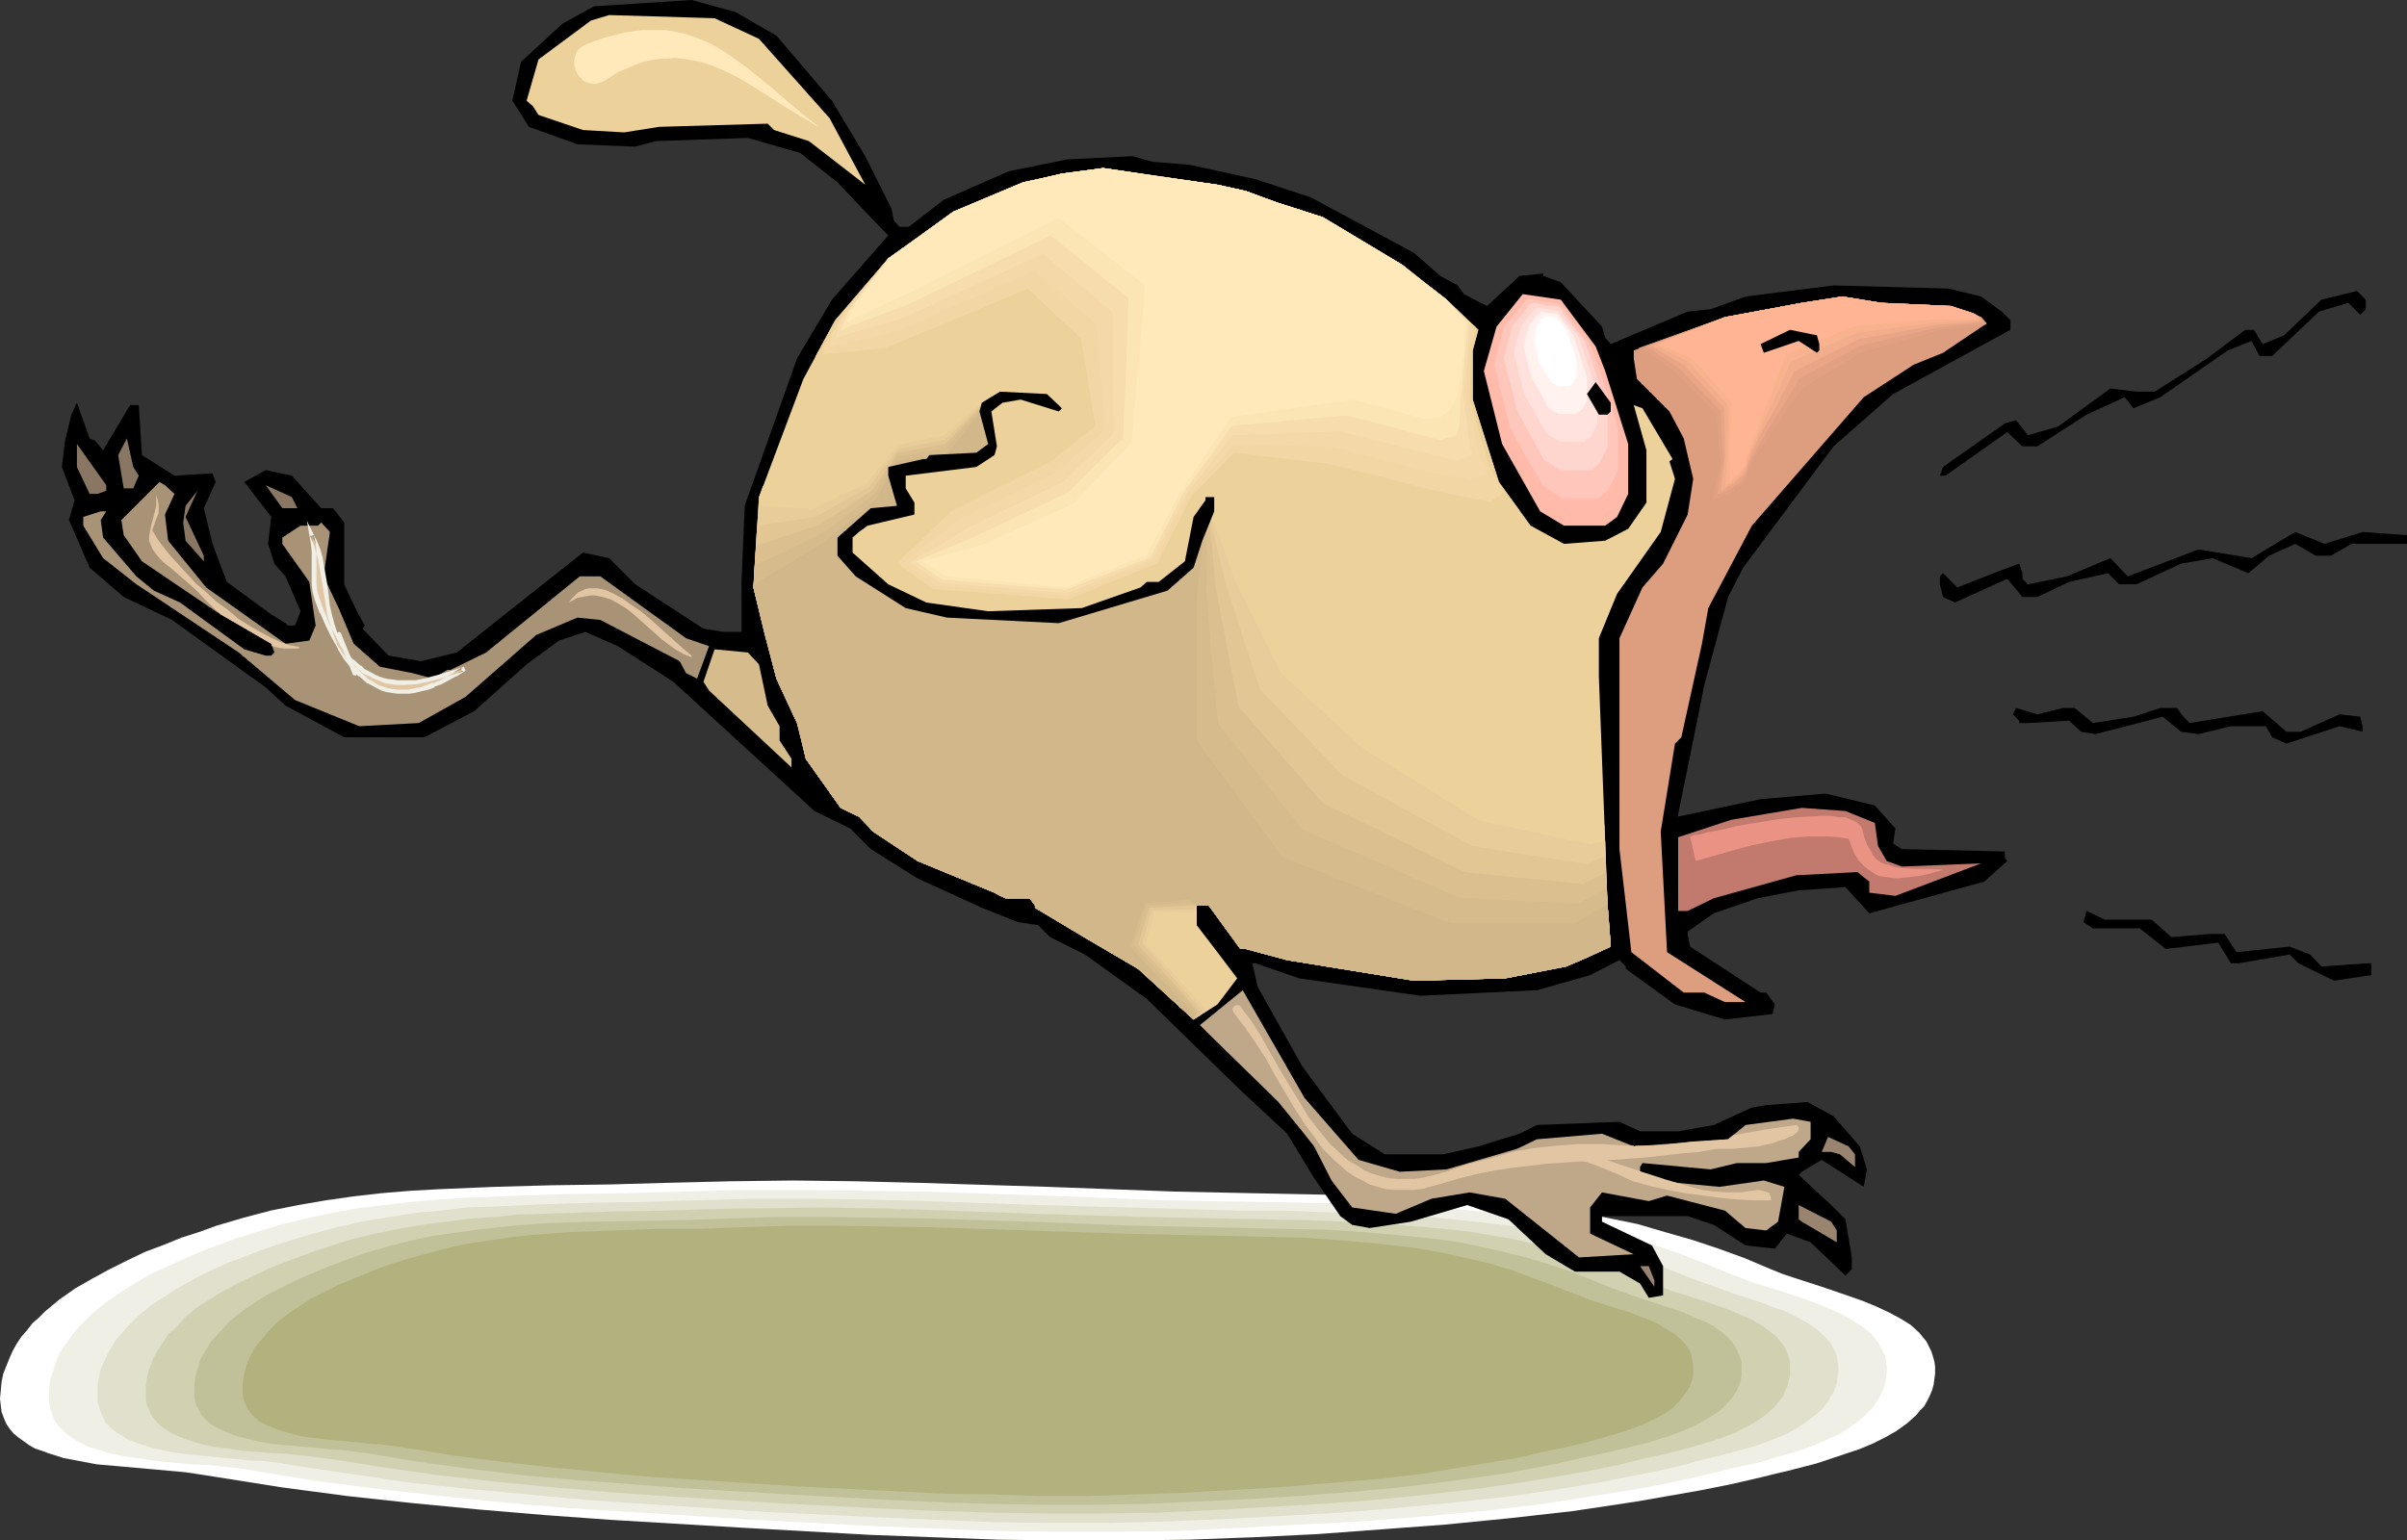 <?xml version="1.0" encoding="UTF-8" standalone="no"?>
<svg
   version="1.0"
   width="129.766mm"
   height="83.073mm"
   id="svg63"
   sodipodi:docname="Chick Yelling.wmf"
   xmlns:inkscape="http://www.inkscape.org/namespaces/inkscape"
   xmlns:sodipodi="http://sodipodi.sourceforge.net/DTD/sodipodi-0.dtd"
   xmlns="http://www.w3.org/2000/svg"
   xmlns:svg="http://www.w3.org/2000/svg">
  <rect width="100%" height="100%" fill="#333333" stroke="none"/>
  <sodipodi:namedview
     id="namedview63"
     pagecolor="#ffffff"
     bordercolor="#000000"
     borderopacity="0.25"
     inkscape:showpageshadow="2"
     inkscape:pageopacity="0.0"
     inkscape:pagecheckerboard="0"
     inkscape:deskcolor="#d1d1d1"
     inkscape:document-units="mm" />
  <defs
     id="defs1">
    <pattern
       id="WMFhbasepattern"
       patternUnits="userSpaceOnUse"
       width="6"
       height="6"
       x="0"
       y="0" />
  </defs>
  <path
     style="fill:#ffffff;fill-opacity:1;fill-rule:evenodd;stroke:none"
     d="m 44.117,249.824 5.494,-1.616 5.494,-1.454 5.656,-1.131 5.656,-0.97 5.656,-0.808 5.656,-0.646 5.818,-0.485 5.818,-0.323 11.474,-0.485 11.635,-0.323 11.635,-0.162 11.474,-0.323 13.09,-0.323 12.928,-0.162 12.928,0.162 13.09,0.323 25.856,0.808 26.018,0.97 38.784,0.808 9.696,0.323 9.534,0.485 9.696,0.808 9.696,1.131 5.656,0.808 5.656,1.131 5.494,1.131 5.494,1.616 5.656,1.616 5.333,1.778 5.333,1.939 5.333,2.262 2.424,0.97 2.424,0.808 5.494,1.778 5.656,1.939 2.747,0.97 2.747,1.131 2.424,1.131 2.424,1.293 2.101,1.293 1.778,1.616 0.646,0.808 0.808,0.97 0.485,0.97 0.485,0.97 0.323,0.97 0.323,1.131 0.162,1.131 v 1.293 l -0.162,1.293 -0.162,1.131 -0.323,1.131 -0.485,1.131 -0.485,0.97 -0.646,1.131 -0.808,0.808 -0.808,0.97 -1.778,1.616 -2.262,1.616 -2.262,1.293 -2.586,1.293 -2.747,1.131 -2.909,0.97 -5.818,1.939 -5.656,1.454 -2.747,0.646 -2.586,0.646 -6.302,1.454 -6.464,1.293 -6.464,1.131 -6.464,1.131 -6.464,0.97 -6.464,0.97 -12.928,1.454 -13.09,1.293 -12.928,0.97 -13.09,0.97 -13.09,0.646 -13.09,0.485 -12.928,0.162 h -12.928 l -13.09,-0.162 -12.928,-0.485 -12.928,-0.485 -26.018,-1.454 -26.987,-1.616 -13.413,-0.97 -13.413,-1.131 -13.413,-1.293 -13.413,-1.454 -13.413,-1.778 -13.251,-2.101 -3.07,-0.485 -3.232,-0.485 -3.555,-0.323 -3.555,-0.323 -7.272,-0.646 -3.717,-0.323 -3.394,-0.646 -3.394,-0.646 L 9.858,296.202 8.565,295.717 7.11,295.232 5.979,294.586 4.848,293.778 3.717,292.97 2.747,292.162 1.939,291.192 1.293,290.223 0.808,289.092 0.323,287.799 0.162,286.506 0,285.052 l 0.162,-1.616 0.162,-1.778 0.323,-1.616 0.646,-1.616 0.646,-1.616 0.646,-1.454 0.808,-1.454 0.97,-1.454 1.131,-1.293 1.131,-1.454 1.293,-1.131 1.293,-1.293 2.909,-2.424 3.232,-2.262 3.394,-1.939 3.555,-1.939 3.555,-1.778 3.717,-1.778 3.878,-1.454 3.555,-1.454 3.555,-1.131 z"
     id="path1" />
  <path
     style="fill:#efefe5;fill-opacity:1;fill-rule:evenodd;stroke:none"
     d="m 51.712,251.279 5.333,-1.616 5.171,-1.293 5.333,-1.131 5.333,-0.97 5.494,-0.646 5.494,-0.646 5.333,-0.485 5.494,-0.323 10.989,-0.485 10.989,-0.323 11.15,-0.162 10.827,-0.323 12.443,-0.323 h 12.282 l 12.282,0.162 12.282,0.162 24.725,0.808 24.725,0.97 18.422,0.323 18.422,0.323 9.211,0.323 9.05,0.485 9.211,0.808 9.211,0.97 5.333,0.808 5.333,0.97 5.333,1.293 5.333,1.293 5.171,1.616 5.171,1.778 5.01,1.939 5.01,2.101 2.262,0.808 2.424,0.97 5.333,1.616 5.333,1.778 2.586,0.97 2.424,0.97 2.424,1.131 2.262,1.293 1.939,1.293 1.778,1.454 0.646,0.808 0.646,0.808 0.485,0.97 0.485,0.808 0.485,1.131 0.162,0.97 0.162,1.131 v 1.131 l -0.162,1.131 -0.162,1.131 -0.323,1.131 -0.485,0.97 -0.485,0.97 -0.646,0.97 -0.646,0.97 -0.808,0.808 -1.778,1.616 -1.939,1.454 -2.262,1.454 -2.586,1.131 -2.586,1.131 -2.586,0.97 -5.494,1.616 -2.747,0.808 -2.747,0.646 -2.586,0.485 -2.424,0.646 -6.141,1.454 -5.979,1.293 -6.141,1.131 -6.141,0.97 -6.141,0.97 -6.141,0.97 -12.282,1.454 -12.443,1.131 -12.443,0.97 -12.443,0.646 -12.282,0.646 -12.282,0.646 -12.443,0.162 h -12.282 l -12.282,-0.162 -12.443,-0.485 -12.282,-0.485 -24.563,-1.293 -25.694,-1.616 -12.766,-0.808 -12.766,-1.131 -12.766,-1.293 -12.766,-1.454 -12.605,-1.616 -12.766,-2.101 -2.909,-0.485 -3.07,-0.323 -3.232,-0.323 -3.394,-0.162 -3.394,-0.323 -3.555,-0.323 -3.394,-0.485 -3.394,-0.485 -3.07,-0.646 -2.909,-0.97 -1.454,-0.323 -1.131,-0.646 -1.293,-0.646 -0.97,-0.646 -1.131,-0.808 -0.808,-0.808 -0.808,-0.808 -0.646,-0.97 -0.485,-1.131 -0.323,-1.131 -0.323,-1.293 v -1.293 -1.616 l 0.162,-1.616 0.485,-1.616 0.485,-1.454 0.485,-1.454 0.646,-1.454 0.97,-1.454 0.97,-1.293 0.97,-1.293 1.131,-1.293 2.424,-2.424 2.747,-2.262 3.07,-2.101 3.07,-1.939 3.394,-1.939 3.555,-1.616 3.555,-1.616 3.394,-1.454 3.555,-1.293 3.394,-1.293 z"
     id="path2" />
  <path
     style="fill:#e0e0cc;fill-opacity:1;fill-rule:evenodd;stroke:none"
     d="m 59.469,252.733 4.848,-1.454 5.01,-1.293 5.01,-1.131 5.171,-0.808 5.01,-0.808 5.171,-0.485 5.171,-0.646 5.333,-0.162 10.342,-0.485 10.504,-0.323 10.342,-0.162 10.504,-0.323 11.635,-0.323 h 11.635 l 11.635,0.162 11.797,0.323 23.27,0.808 23.432,0.646 17.453,0.485 h 8.726 l 8.726,0.323 8.565,0.323 8.726,0.323 8.726,0.808 8.726,0.97 5.01,0.646 5.01,0.97 5.171,1.131 5.01,1.454 4.848,1.454 5.01,1.616 4.686,1.778 4.848,1.939 2.101,0.808 2.262,0.808 5.01,1.778 5.01,1.616 2.424,0.97 2.424,0.808 2.262,1.131 2.101,1.131 1.939,1.293 1.616,1.454 0.646,0.646 0.646,0.808 0.485,0.97 0.485,0.808 0.323,0.97 0.162,0.97 0.162,0.97 v 1.131 l -0.162,1.131 -0.162,1.131 -0.323,0.97 -0.323,0.97 -0.646,0.97 -0.485,0.97 -1.293,1.616 -1.778,1.454 -1.939,1.454 -2.101,1.293 -2.262,1.131 -2.424,0.97 -2.586,0.97 -5.171,1.454 -5.171,1.293 -2.586,0.646 -2.262,0.646 -5.656,1.293 -5.818,1.131 -5.818,1.131 -5.656,0.97 -11.797,1.778 -11.635,1.293 -11.797,1.131 -11.797,0.97 -11.635,0.646 -11.797,0.646 -11.635,0.485 -11.797,0.323 h -11.635 l -11.635,-0.162 -11.797,-0.485 -11.635,-0.485 -23.432,-1.131 -24.24,-1.616 -11.958,-0.808 -12.12,-1.131 -12.12,-1.131 -12.12,-1.293 -11.958,-1.778 -11.958,-1.778 -2.747,-0.485 -2.909,-0.323 -3.07,-0.162 -3.394,-0.323 -6.464,-0.646 -3.232,-0.323 -3.232,-0.485 -2.909,-0.646 -2.747,-0.808 -1.293,-0.485 -1.293,-0.485 -2.101,-1.293 -0.97,-0.646 -0.808,-0.808 -0.808,-0.808 -0.485,-0.97 -0.485,-1.131 -0.323,-0.97 -0.323,-1.131 v -1.293 -1.616 l 0.162,-1.454 0.323,-1.616 0.485,-1.454 0.646,-1.293 0.646,-1.454 0.808,-1.293 0.808,-1.293 2.101,-2.424 2.262,-2.262 2.586,-2.101 2.909,-1.939 3.07,-1.939 3.232,-1.778 3.232,-1.616 3.232,-1.454 3.394,-1.293 3.394,-1.293 3.232,-1.131 z"
     id="path3" />
  <path
     style="fill:#d1d1b2;fill-opacity:1;fill-rule:evenodd;stroke:none"
     d="m 67.064,254.026 4.686,-1.454 4.686,-1.131 4.848,-0.97 4.686,-0.808 5.01,-0.646 4.848,-0.646 4.848,-0.323 4.848,-0.485 9.858,-0.323 9.858,-0.323 9.858,-0.162 9.858,-0.323 10.989,-0.162 10.989,-0.162 11.15,0.162 10.989,0.323 21.978,0.808 22.139,0.646 16.483,0.323 16.483,0.323 8.08,0.323 8.242,0.485 8.242,0.646 8.242,0.808 4.686,0.808 4.848,0.808 4.686,1.131 4.848,1.293 4.686,1.293 4.525,1.616 4.686,1.778 4.363,1.778 2.101,0.808 2.101,0.808 4.686,1.454 4.848,1.616 2.262,0.808 2.262,0.97 2.262,0.97 1.939,1.131 1.616,1.131 1.616,1.293 1.293,1.616 0.485,0.646 0.323,0.97 0.323,0.808 0.323,0.97 v 0.97 0.97 1.131 l -0.323,0.97 -0.162,0.97 -0.485,0.97 -0.323,0.97 -0.646,0.808 -1.293,1.616 -1.616,1.454 -1.778,1.293 -2.101,1.131 -2.101,1.131 -2.424,0.97 -2.262,0.808 -5.01,1.454 -2.424,0.646 -2.424,0.646 -2.262,0.485 -2.262,0.485 -5.333,1.293 -5.494,1.131 -5.494,0.97 -5.494,0.97 -10.989,1.616 -10.989,1.293 -11.15,1.131 -10.989,0.808 -11.15,0.646 -11.15,0.646 -10.989,0.485 -10.989,0.162 h -11.15 l -10.989,-0.162 -10.989,-0.323 -10.989,-0.485 -22.139,-1.131 -22.947,-1.454 -11.312,-0.808 -11.474,-0.97 -11.474,-1.131 -11.474,-1.293 -11.312,-1.616 -11.312,-1.778 -2.586,-0.323 -2.747,-0.323 -2.909,-0.323 -3.07,-0.162 -6.302,-0.485 -3.07,-0.485 -2.909,-0.323 -2.747,-0.646 -2.586,-0.808 -2.424,-0.97 -0.97,-0.485 -0.97,-0.646 -0.97,-0.646 -0.808,-0.808 -0.646,-0.808 -0.646,-0.808 -0.323,-0.97 -0.485,-0.97 -0.162,-1.131 v -1.293 -1.454 l 0.162,-1.454 0.323,-1.454 0.485,-1.293 0.485,-1.293 0.646,-1.293 0.808,-1.293 0.808,-1.131 0.808,-1.293 1.131,-0.97 2.101,-2.262 2.424,-2.101 2.747,-1.778 2.909,-1.778 3.07,-1.616 3.07,-1.454 3.07,-1.454 3.232,-1.293 3.07,-1.131 3.07,-1.131 z"
     id="path4" />
  <path
     style="fill:#c1c199;fill-opacity:1;fill-rule:evenodd;stroke:none"
     d="m 74.659,255.318 4.525,-1.293 4.363,-1.131 4.525,-0.97 4.525,-0.646 4.525,-0.646 4.525,-0.485 4.686,-0.485 4.525,-0.323 9.373,-0.323 18.584,-0.323 9.211,-0.323 10.342,-0.323 h 10.342 l 10.342,0.162 10.504,0.162 20.685,0.646 20.846,0.808 15.514,0.323 15.514,0.323 7.757,0.162 7.757,0.485 7.595,0.646 7.757,0.808 4.525,0.646 4.525,0.97 4.363,0.97 4.525,1.131 4.363,1.293 4.363,1.454 4.202,1.616 4.363,1.778 1.778,0.646 2.101,0.808 4.363,1.454 4.525,1.454 2.262,0.808 2.101,0.97 2.101,0.808 1.778,0.97 1.778,1.293 1.293,1.131 1.131,1.454 0.485,0.808 0.323,0.808 0.323,0.808 0.323,0.808 v 0.97 0.97 0.97 l -0.162,0.97 -0.646,1.778 -0.97,1.616 -1.293,1.454 -1.454,1.454 -1.778,1.131 -1.939,1.131 -1.939,0.97 -2.262,0.97 -2.262,0.808 -4.525,1.454 -4.686,1.131 -2.101,0.485 -2.101,0.485 -5.171,1.131 -5.01,1.131 -5.171,0.97 -5.171,0.97 -10.342,1.454 -10.342,1.293 -10.504,0.97 -10.504,0.808 -10.342,0.646 -10.504,0.485 -10.342,0.485 -10.342,0.162 h -10.504 l -10.342,-0.162 -10.342,-0.323 -10.342,-0.485 -20.846,-1.131 -21.493,-1.293 -10.827,-0.808 -10.666,-0.808 -10.827,-0.97 -10.666,-1.293 -10.827,-1.454 -10.666,-1.778 -2.424,-0.323 -2.424,-0.323 -2.909,-0.162 -2.909,-0.323 -5.818,-0.485 -2.909,-0.323 -2.747,-0.485 -2.586,-0.646 -2.424,-0.646 -2.262,-0.97 -0.97,-0.485 -0.97,-0.485 -0.808,-0.646 -0.808,-0.808 -0.646,-0.646 -0.485,-0.97 -0.485,-0.808 -0.323,-0.97 -0.162,-0.97 v -1.131 -1.454 l 0.162,-1.293 0.323,-1.293 0.808,-2.586 0.646,-1.131 0.808,-1.293 0.646,-1.131 1.939,-2.101 1.939,-2.101 2.424,-1.939 2.586,-1.778 2.586,-1.616 2.909,-1.454 2.909,-1.454 2.909,-1.293 3.07,-1.293 2.909,-1.131 2.747,-0.97 z"
     id="path5" />
  <path
     style="fill:#b2b27f;fill-opacity:1;fill-rule:evenodd;stroke:none"
     d="m 82.416,256.773 4.04,-1.131 4.202,-1.131 4.202,-0.97 4.363,-0.646 4.202,-0.646 4.202,-0.485 4.363,-0.323 4.363,-0.323 8.726,-0.323 8.726,-0.323 h 8.726 l 8.565,-0.323 9.696,-0.323 h 9.696 l 9.858,0.162 9.696,0.162 38.946,1.293 14.544,0.323 14.382,0.323 7.434,0.162 7.11,0.485 7.272,0.646 7.272,0.808 4.202,0.646 4.202,0.808 4.202,0.97 4.202,0.97 4.202,1.293 3.878,1.454 4.04,1.454 4.04,1.616 1.778,0.646 1.939,0.808 4.04,1.293 4.202,1.293 2.101,0.808 2.101,0.808 1.778,0.808 1.778,1.131 1.616,0.97 1.293,1.131 1.131,1.293 0.808,1.454 0.162,0.808 0.162,0.808 0.162,0.808 v 0.97 0.97 l -0.162,0.97 -0.323,0.808 -0.323,0.808 -0.97,1.454 -1.131,1.454 -1.293,1.293 -1.616,1.131 -1.778,0.97 -1.939,0.97 -2.101,0.808 -2.101,0.808 -4.363,1.293 -4.202,1.131 -2.101,0.485 -1.939,0.485 -4.848,0.97 -4.686,1.131 -9.696,1.616 -9.696,1.616 -9.696,1.131 -9.858,0.808 -9.696,0.808 -19.554,1.131 -9.696,0.323 -9.858,0.323 h -9.696 l -9.858,-0.323 -9.696,-0.162 -9.696,-0.485 -19.554,-0.97 -20.038,-1.293 -10.181,-0.646 -10.181,-0.97 -10.019,-0.97 -10.019,-1.131 -10.019,-1.293 -10.019,-1.616 -2.262,-0.323 -2.424,-0.323 -2.586,-0.162 -2.747,-0.323 -5.494,-0.485 -2.747,-0.323 -2.586,-0.323 -2.424,-0.646 -2.262,-0.646 -2.101,-0.808 -0.97,-0.485 -0.97,-0.485 -0.646,-0.646 -0.808,-0.646 -0.485,-0.646 -0.485,-0.808 -0.485,-0.97 -0.323,-0.808 -0.162,-0.97 v -1.131 -1.293 l 0.162,-1.293 0.323,-1.131 0.323,-1.293 0.485,-1.131 0.646,-1.131 0.485,-1.131 0.808,-0.97 1.778,-2.101 1.778,-1.939 2.262,-1.778 2.424,-1.616 2.424,-1.616 2.747,-1.293 2.747,-1.454 2.747,-1.131 2.747,-1.131 2.747,-1.131 2.747,-0.97 z"
     id="path6" />
  <path
     style="fill:#000000;fill-opacity:1;fill-rule:evenodd;stroke:none"
     d="m 158.206,7.272 11.312,13.251 6.787,11.312 5.333,10.665 0.485,2.424 1.131,1.293 h 1.939 l 7.11,-5.494 13.251,-5.817 11.958,-2.424 13.251,-0.646 4.04,1.131 7.757,0.646 13.251,2.909 11.312,3.717 21.008,11.312 5.333,4.686 3.555,1.939 1.293,1.778 4.686,2.424 6.626,-6.141 4.848,-0.485 v 0.485 l 3.555,1.293 8.403,9.049 0.646,2.262 1.131,1.293 15.675,-6.625 4.686,-0.485 7.11,-2.586 17.938,-2.262 23.432,0.646 6.626,1.616 4.202,3.07 1.778,1.778 v 1.939 l -23.917,13.089 -12.12,10.665 -18.422,24.724 -3.07,5.979 -4.848,17.937 -1.778,8.888 -3.555,17.452 v 0.485 l 16.806,-3.555 13.251,-1.131 10.019,2.424 4.202,4.686 -0.485,3.07 1.778,1.131 21.008,0.485 v 1.293 l 0.485,0.646 -4.686,4.201 -23.432,6.464 -4.848,-5.333 -9.534,0.646 -8.403,1.616 -8.888,3.07 -5.333,3.717 v 0.485 l 0.485,2.586 14.382,9.372 h 1.131 l 1.778,2.424 -0.485,1.939 -9.696,1.131 -10.181,-3.07 -10.019,-7.272 v -0.485 l -1.293,-1.293 -5.979,3.07 -10.827,3.07 -23.755,1.131 -24.725,-3.555 -8.888,-3.07 h -0.646 l 1.131,4.848 9.05,16.159 10.181,13.735 6.626,4.201 h 11.958 l 7.11,-1.616 8.403,-2.586 3.555,-1.778 16.806,-0.646 4.202,1.939 h 7.757 l 7.272,-1.293 7.757,-3.555 2.909,-0.485 8.403,-0.646 5.333,2.909 5.333,6.141 1.454,4.686 -0.646,3.555 -8.565,-5.494 -4.04,2.424 -0.646,0.646 6.626,6.141 2.909,2.909 1.293,7.756 v 2.424 l -1.293,1.293 -7.11,-6.787 -4.848,-1.778 -2.424,3.07 -5.979,-0.646 -6.464,-4.201 -5.333,-1.778 h -17.453 v 1.131 l 10.181,4.848 2.262,4.201 v 5.979 l -2.909,0.485 -1.778,-2.909 -4.202,-2.424 h -9.05 l -5.979,-3.555 -7.595,-7.11 -8.403,-2.909 -11.474,3.393 -8.403,1.293 -3.555,-0.646 -2.424,-1.778 -5.333,-7.757 -5.494,-9.049 -9.534,-8.888 -19.069,-18.583 -12.605,-9.049 -7.11,-3.555 -2.424,-2.424 -4.202,-0.646 -7.272,-2.909 -13.09,-5.979 -9.534,-5.979 -4.202,-4.201 -7.272,-3.555 -28.765,-26.34 -11.312,-7.272 -6.626,-2.909 -5.333,1.778 -6.626,4.848 -10.666,9.534 -10.181,5.333 H 70.134 l -11.958,-6.464 -4.04,-3.717 -19.069,-13.735 -9.858,-4.686 -6.949,-5.979 -4.202,-9.696 1.131,-4.04 -2.586,-6.787 0.646,-5.333 1.293,-5.333 1.131,-2.424 2.586,7.272 1.131,0.485 1.616,1.939 5.494,-9.211 h 1.778 l 0.646,10.18 6.626,4.201 7.757,-0.485 0.646,1.778 -2.424,5.333 1.778,7.272 2.909,7.757 9.05,6.625 2.909,1.778 0.485,0.485 h 1.454 l 1.131,-2.909 -3.07,-7.11 -2.262,-2.586 -1.293,-4.04 0.646,-5.494 -5.494,-7.11 4.363,-2.424 5.333,1.131 5.979,6.625 h 2.424 l 2.262,2.909 v 12.604 l 2.586,5.494 1.616,2.909 -0.485,0.646 5.333,5.494 6.626,1.131 7.272,-1.778 25.694,-20.361 5.333,1.131 5.333,5.333 13.898,9.049 4.04,0.646 h 3.717 v -10.18 l 0.646,-15.513 10.666,-30.056 7.11,-11.958 11.474,-13.089 -4.686,-4.848 -5.656,-5.979 -7.595,-5.979 -10.666,-3.07 -18.746,0.646 -4.202,1.131 -11.797,-0.485 -9.858,-3.555 -3.394,-5.333 1.778,-7.918 8.403,-7.757 6.464,-3.555 L 140.915,0 l 8.888,2.424 z"
     id="path7" />
  <path
     style="fill:#edd19b;fill-opacity:1;fill-rule:evenodd;stroke:none"
     d="m 154.651,7.918 14.382,16.159 7.272,13.574 -11.474,-8.888 -7.11,-2.262 -1.293,-1.293 -22.139,0.646 -7.11,1.131 -8.403,-0.485 -9.05,-3.07 -1.131,-1.778 -1.293,-1.131 2.424,-8.403 10.666,-7.918 3.717,-1.131 21.493,0.646 z"
     id="path8" />
  <path
     style="fill:#edd19b;fill-opacity:1;fill-rule:evenodd;stroke:none"
     d="m 253.873,38.944 6.626,2.424 9.05,2.909 16.16,9.696 9.05,7.11 6.464,6.141 -1.131,4.201 v 10.019 l 5.333,16.806 6.464,8.888 6.787,3.717 8.403,-0.646 4.686,-2.424 3.717,-5.333 V 91.785 l -2.586,-9.211 1.778,0.646 6.141,10.342 -0.646,0.485 1.131,3.555 -2.909,10.827 -8.888,12.604 -3.717,9.049 v 7.757 l 1.778,46.701 0.646,8.403 -9.05,4.04 -12.443,2.424 -18.584,0.485 -25.856,-4.201 -8.403,-2.262 h -1.131 l -6.464,-8.888 h -2.424 v 4.04 l 4.202,5.494 4.04,5.333 -4.04,5.333 -4.848,3.07 -11.312,-10.342 -21.008,-12.443 v -0.485 l -1.131,-1.454 h -4.848 l -2.262,-1.131 -15.675,-6.464 -9.05,-5.979 -2.909,-3.07 -3.717,-1.778 -7.11,-10.019 -1.778,-7.272 -4.202,-9.049 -4.686,-18.583 1.131,-18.422 9.05,-24.077 6.464,-11.958 10.827,-12.604 13.251,-9.534 14.221,-5.979 7.918,-1.778 8.403,-1.131 23.27,3.393 z"
     id="path9" />
  <path
     style="fill:#edd19b;fill-opacity:1;fill-rule:evenodd;stroke:none"
     d="m 155.459,99.057 9.211,3.07 11.474,-4.525 6.949,-7.918 8.888,-1.616 10.019,-7.918 -0.646,3.717 1.131,7.433 -7.918,2.909 -12.12,1.778 2.262,7.433 -6.626,1.293 -6.302,5.333 1.939,5.009 14.867,9.049 28.28,1.778 21.654,-7.11 3.717,-4.201 3.717,-11.312 7.434,13.897 11.958,16.644 16.322,13.251 21.008,14.867 22.139,6.141 h 2.101 l 0.646,16.483 0.646,8.403 -9.05,4.04 -12.443,2.424 -18.584,0.485 -25.856,-4.201 -8.403,-2.262 h -1.131 l -6.464,-8.888 h -2.424 v 1.939 l -8.403,-0.162 -1.293,5.656 12.282,13.735 -3.232,2.101 -11.312,-10.342 -21.008,-12.443 v -0.485 l -1.131,-1.454 h -4.848 l -2.262,-1.131 -15.675,-6.464 -9.05,-5.979 -2.909,-3.07 -3.717,-1.778 -7.11,-10.019 -1.778,-7.272 -4.202,-9.049 -4.686,-18.583 1.131,-18.422 z"
     id="path10" />
  <path
     style="fill:#e8cc99;fill-opacity:1;fill-rule:evenodd;stroke:none"
     d="m 155.136,103.097 10.342,0.646 11.15,-5.171 3.232,-4.04 3.232,-3.878 4.525,-0.97 4.525,-0.808 10.019,-8.564 -0.808,3.555 1.131,7.433 -3.878,1.454 -4.04,1.454 -5.979,0.97 -6.141,0.808 2.262,7.433 -3.232,0.646 -3.394,0.646 -3.232,2.747 -3.07,2.586 0.97,2.586 0.97,2.424 7.434,4.525 7.434,4.525 28.28,1.778 21.654,-7.11 1.939,-2.101 1.778,-2.101 3.717,-11.312 2.909,7.272 2.586,7.433 4.848,9.696 4.686,9.534 16.645,15.351 23.755,14.705 11.312,2.424 11.312,2.424 3.07,-0.646 0.162,6.464 0.323,6.625 0.323,4.04 0.323,4.363 -4.525,2.101 -4.525,1.939 -12.443,2.424 -18.584,0.485 -25.856,-4.201 -8.403,-2.262 h -1.131 l -6.464,-8.888 h -2.424 l -0.323,1.293 h -8.403 l -0.808,3.232 -0.97,3.232 6.302,6.787 6.141,6.787 -1.293,0.97 -1.293,0.97 -5.656,-5.171 -5.656,-5.171 -10.504,-6.141 -10.504,-6.302 v -0.485 l -0.485,-0.808 -0.646,-0.646 h -4.848 l -1.131,-0.485 -1.131,-0.646 -15.675,-6.464 -9.05,-5.979 -1.454,-1.616 -1.454,-1.454 -1.778,-0.808 -1.939,-0.97 -7.11,-10.019 -0.808,-3.717 -0.97,-3.555 -2.101,-4.525 -2.101,-4.525 -2.424,-9.211 -2.262,-9.372 0.97,-14.867 z"
     id="path11" />
  <path
     style="fill:#e2c693;fill-opacity:1;fill-rule:evenodd;stroke:none"
     d="m 154.651,107.137 11.474,-1.778 5.494,-3.07 5.494,-3.07 2.909,-3.878 3.07,-3.878 9.373,-1.778 9.696,-9.211 -0.323,1.616 -0.485,1.778 1.131,7.433 -3.878,1.454 -4.04,1.454 -5.979,0.97 -6.141,0.808 2.262,7.433 -3.232,0.646 -3.394,0.646 -3.232,2.747 -3.07,2.586 0.97,2.586 0.97,2.424 7.434,4.525 7.434,4.525 28.28,1.778 21.654,-7.11 1.939,-2.101 1.778,-2.101 3.717,-11.312 3.717,15.513 3.555,10.988 3.555,10.827 16.806,17.452 13.251,7.272 13.09,7.11 23.27,3.717 1.939,-0.808 1.939,-0.808 0.162,5.009 0.323,5.009 0.323,4.04 0.323,4.363 -4.525,2.101 -4.525,1.939 -12.443,2.424 -18.584,0.485 -25.856,-4.201 -8.403,-2.262 h -1.131 l -6.464,-8.888 h -2.424 l -0.323,0.323 -0.323,0.485 -8.565,0.162 -1.939,6.787 12.443,13.897 -0.97,0.808 -0.97,0.808 -5.656,-5.171 -5.656,-5.171 -10.504,-6.141 -10.504,-6.302 v -0.485 l -0.485,-0.808 -0.646,-0.646 h -4.848 l -1.131,-0.485 -1.131,-0.646 -15.675,-6.464 -9.05,-5.979 -1.454,-1.616 -1.454,-1.454 -1.778,-0.808 -1.939,-0.97 -7.11,-10.019 -0.808,-3.717 -0.97,-3.555 -2.101,-4.525 -2.101,-4.525 -2.424,-9.211 -2.262,-9.372 0.646,-11.15 z"
     id="path12" />
  <path
     style="fill:#dbbf8e;fill-opacity:1;fill-rule:evenodd;stroke:none"
     d="m 154.328,111.177 12.605,-4.201 5.333,-3.393 5.333,-3.555 2.747,-3.878 2.586,-3.878 9.696,-1.778 9.534,-9.857 -0.808,3.232 1.131,7.433 -3.878,1.454 -4.04,1.454 -5.979,0.97 -6.141,0.808 2.262,7.433 -3.232,0.646 -3.394,0.646 -3.232,2.747 -3.07,2.586 0.97,2.586 0.97,2.424 7.434,4.525 7.434,4.525 28.28,1.778 21.654,-7.11 1.939,-2.101 1.778,-2.101 3.717,-11.312 0.97,8.241 0.808,8.241 2.262,12.12 2.424,12.281 8.565,9.696 8.565,9.857 28.926,14.059 23.917,2.424 2.424,-1.131 2.424,-1.293 0.323,6.787 0.323,4.04 0.323,4.363 -4.525,2.101 -4.525,1.939 -12.443,2.424 -18.584,0.485 -25.856,-4.201 -8.403,-2.262 h -1.131 l -6.464,-8.888 h -2.424 -0.485 -0.646 l -8.565,0.485 -2.262,7.595 6.302,6.787 6.302,6.949 -0.646,0.646 -0.646,0.808 -5.656,-5.171 -5.656,-5.171 -10.504,-6.141 -10.504,-6.302 v -0.485 l -0.485,-0.808 -0.646,-0.646 h -4.848 l -1.131,-0.485 -1.131,-0.646 -15.675,-6.464 -9.05,-5.979 -1.454,-1.616 -1.454,-1.454 -1.778,-0.808 -1.939,-0.97 -7.11,-10.019 -0.808,-3.717 -0.97,-3.555 -2.101,-4.525 -2.101,-4.525 -2.424,-9.211 -2.262,-9.372 0.162,-3.717 0.323,-3.878 0.162,-0.485 z"
     id="path13" />
  <path
     style="fill:#d6bc8c;fill-opacity:1;fill-rule:evenodd;stroke:none"
     d="m 153.843,115.216 6.949,-3.232 6.949,-3.393 5.171,-3.878 5.171,-3.878 4.848,-7.757 9.858,-1.778 4.686,-5.171 4.848,-5.333 -0.485,1.454 -0.485,1.616 1.131,7.433 -3.878,1.454 -4.04,1.454 -5.979,0.97 -6.141,0.808 2.262,7.433 -3.232,0.646 -3.394,0.646 -3.232,2.747 -3.07,2.586 0.97,2.586 0.97,2.424 7.434,4.525 7.434,4.525 28.28,1.778 21.654,-7.11 1.939,-2.101 1.778,-2.101 3.717,-11.312 v 8.726 l -0.162,8.564 1.131,13.574 0.646,6.625 0.646,6.787 17.291,21.654 15.837,6.787 15.837,6.949 24.402,1.293 5.656,-3.232 0.323,3.555 0.323,4.04 0.323,4.363 -4.525,2.101 -4.525,1.939 -12.443,2.424 -18.584,0.485 -25.856,-4.201 -8.403,-2.262 h -1.131 l -6.464,-8.888 h -2.424 l -0.646,-0.162 -0.808,-0.323 -4.363,0.323 -4.363,0.162 -1.293,4.04 -1.454,4.04 6.626,6.949 6.464,6.787 -0.323,0.808 -0.485,0.646 -5.656,-5.171 -5.656,-5.171 -10.504,-6.141 -10.504,-6.302 v -0.485 l -0.485,-0.808 -0.646,-0.646 h -4.848 l -1.131,-0.485 -1.131,-0.646 -15.675,-6.464 -9.05,-5.979 -1.454,-1.616 -1.454,-1.454 -1.778,-0.808 -1.939,-0.97 -7.11,-10.019 -0.808,-3.717 -0.97,-3.555 -2.101,-4.525 -2.101,-4.525 -2.424,-9.211 -2.262,-9.372 0.162,-1.939 0.162,-1.939 z"
     id="path14" />
  <path
     style="fill:#d1b789;fill-opacity:1;fill-rule:evenodd;stroke:none"
     d="m 153.52,119.256 14.867,-9.049 10.181,-8.564 4.363,-7.757 10.181,-1.616 9.211,-11.312 -0.97,2.909 1.131,7.433 -7.918,2.909 -12.12,1.778 2.262,7.433 -6.626,1.293 -6.302,5.333 1.939,5.009 14.867,9.049 28.28,1.778 21.654,-7.11 3.717,-4.201 3.717,-11.312 -2.101,18.26 v 29.41 l 17.453,23.754 34.421,13.574 h 25.048 l 6.626,-3.878 0.162,0.162 0.646,8.403 -9.05,4.04 -12.443,2.424 -18.584,0.485 -25.856,-4.201 -8.403,-2.262 h -1.131 l -6.464,-8.888 h -2.424 l -1.778,-1.131 -8.726,0.646 -3.07,8.888 13.09,13.735 -0.162,1.131 -11.312,-10.342 -21.008,-12.443 v -0.485 l -1.131,-1.454 h -4.848 l -2.262,-1.131 -15.675,-6.464 -9.05,-5.979 -2.909,-3.07 -3.717,-1.778 -7.11,-10.019 -1.778,-7.272 -4.202,-9.049 -4.686,-18.583 v -0.323 z"
     id="path15" />
  <path
     style="fill:#000000;fill-opacity:1;fill-rule:evenodd;stroke:none"
     d="m 482.052,63.022 -1.131,1.131 -2.424,-2.424 -5.979,1.778 -9.534,9.049 h -2.586 l -1.616,-3.07 -4.848,1.939 -13.736,9.534 -5.494,2.262 -1.778,-2.262 -7.757,3.555 -10.019,6.464 h -3.07 l -3.07,-2.909 -12.605,8.888 h -1.131 l 0.646,-1.778 12.605,-8.888 2.262,-0.646 2.424,3.07 6.141,-1.778 10.666,-7.757 5.333,0.646 h 3.717 l 10.666,-6.787 7.757,-5.817 h 1.778 l 1.778,2.909 4.363,-1.778 7.595,-7.272 7.272,-1.778 1.778,1.778 z"
     id="path16" />
  <path
     style="fill:#ffbaaa;fill-opacity:1;fill-rule:evenodd;stroke:none"
     d="m 325.139,70.617 1.939,5.009 4.686,14.867 v 10.18 l -2.262,4.686 -2.424,1.778 h -8.403 l -4.848,-2.909 -7.757,-13.735 -3.717,-14.867 2.586,-9.049 5.333,-6.625 7.757,1.131 z"
     id="path17" />
  <path
     style="fill:#ffc6bc;fill-opacity:1;fill-rule:evenodd;stroke:none"
     d="m 324.008,70.132 0.808,2.101 0.808,2.101 4.04,12.766 v 8.726 l -0.97,2.101 -1.131,2.101 -0.97,0.646 -0.97,0.97 h -7.272 l -4.04,-2.747 -3.394,-5.817 -3.232,-5.979 -3.232,-12.766 2.101,-7.918 4.686,-5.494 3.232,0.485 3.394,0.485 3.07,4.201 z"
     id="path18" />
  <path
     style="fill:#ffd6ce;fill-opacity:1;fill-rule:evenodd;stroke:none"
     d="m 322.876,69.485 0.646,1.778 0.646,1.778 3.394,10.665 v 7.433 l -0.808,1.616 -0.97,1.778 -0.808,0.646 -0.808,0.646 h -6.141 l -3.394,-2.101 -2.747,-5.009 -2.747,-5.009 -1.293,-5.333 -1.454,-5.333 1.778,-6.625 3.878,-4.686 1.454,0.162 1.454,0.323 2.747,0.323 2.586,3.555 z"
     id="path19" />
  <path
     style="fill:#ffe2dd;fill-opacity:1;fill-rule:evenodd;stroke:none"
     d="m 321.745,68.839 0.97,2.909 2.747,8.564 v 5.979 l -1.293,2.747 -0.808,0.485 -0.646,0.485 h -4.848 l -1.293,-0.808 -1.454,-0.808 -2.262,-4.04 -2.262,-4.04 -1.131,-4.363 -0.97,-4.201 0.646,-2.586 0.808,-2.747 3.07,-3.717 2.262,0.323 2.101,0.323 z"
     id="path20" />
  <path
     style="fill:#fff2ef;fill-opacity:1;fill-rule:evenodd;stroke:none"
     d="m 320.452,68.193 0.808,2.262 2.101,6.464 v 4.525 l -0.485,1.131 -0.646,0.97 -0.485,0.323 -0.485,0.485 h -3.717 l -2.101,-1.293 -1.616,-3.07 -1.778,-3.07 -1.616,-6.464 1.131,-4.04 1.131,-1.454 1.293,-1.454 1.616,0.323 1.778,0.162 z"
     id="path21" />
  <path
     style="fill:#ffffff;fill-opacity:1;fill-rule:evenodd;stroke:none"
     d="m 319.321,67.546 0.485,1.616 1.454,4.363 v 3.07 l -0.808,1.454 -0.646,0.646 h -2.424 l -1.454,-0.97 -2.424,-4.201 -0.97,-4.363 0.646,-2.747 1.616,-1.939 2.424,0.323 z"
     id="path22" />
  <path
     style="fill:#dd9e7f;fill-opacity:1;fill-rule:evenodd;stroke:none"
     d="m 397.536,62.375 6.141,2.262 1.131,1.293 -8.888,5.979 -5.979,2.424 -10.181,6.625 -22.786,26.178 -8.888,16.806 -1.293,7.272 -4.202,19.068 -1.293,1.293 -2.909,17.937 1.293,24.562 15.998,10.18 h 0.808 -5.01 l -4.202,-1.939 h -4.202 l -10.666,-8.241 -2.424,-21.007 v -42.984 l 4.686,-10.342 4.202,-4.848 5.01,-10.019 1.131,-7.272 -1.939,-8.241 -2.909,-5.494 -6.626,-6.625 -0.646,-4.201 v -1.616 l 18.584,-6.787 15.675,-2.909 8.242,-1.293 7.918,1.293 z"
     id="path23" />
  <path
     style="fill:#dd9e7f;fill-opacity:1;fill-rule:evenodd;stroke:none"
     d="m 333.865,70.94 6.626,5.656 8.403,8.403 1.293,10.18 -2.101,7.757 v 0 l 0.323,-0.162 h 0.323 l 0.485,-0.162 1.293,-0.646 1.454,-0.646 1.454,-0.808 1.293,-0.808 0.485,-0.485 0.485,-0.485 0.162,-0.485 0.162,-0.485 0.162,-0.646 0.323,-0.808 0.646,-1.131 0.808,-1.293 0.97,-1.293 0.97,-1.454 2.262,-2.909 2.262,-2.909 0.97,-1.293 0.97,-1.131 0.808,-0.97 0.646,-0.646 0.162,-0.323 0.162,-0.162 v -0.162 h 0.162 l 11.474,-7.433 15.837,-5.333 8.726,-1.616 0.485,-0.323 -1.131,-1.293 -6.141,-2.262 -14.221,-0.646 -7.918,-1.293 -8.242,1.293 -15.675,2.909 z"
     id="path24" />
  <path
     style="fill:#e2a082;fill-opacity:1;fill-rule:evenodd;stroke:none"
     d="m 334.673,70.94 3.394,2.424 3.394,2.586 8.242,8.403 0.485,5.009 0.485,5.171 -1.778,7.433 h 0.162 0.162 l 0.323,-0.162 0.485,-0.162 1.131,-0.646 1.293,-0.646 1.293,-0.808 1.131,-0.808 0.485,-0.485 0.323,-0.485 0.162,-0.485 0.162,-0.485 0.162,-0.808 0.485,-0.97 0.485,-1.131 0.808,-1.131 0.808,-1.454 0.97,-1.293 1.939,-2.909 1.939,-2.909 0.97,-1.293 0.808,-1.131 0.808,-0.97 0.485,-0.808 0.485,-0.646 0.162,-0.323 12.12,-7.272 7.918,-2.262 7.918,-2.262 4.363,-0.485 4.363,-0.646 0.162,-0.323 0.162,-0.162 -0.97,-1.131 -2.909,-1.131 -2.909,-0.97 -6.949,-0.323 -3.717,-0.162 -3.555,-0.162 -7.918,-1.293 -4.04,0.646 -4.202,0.646 -7.757,1.454 -7.918,1.454 z"
     id="path25" />
  <path
     style="fill:#eaa587;fill-opacity:1;fill-rule:evenodd;stroke:none"
     d="m 335.481,70.617 6.787,4.525 4.202,4.363 4.04,4.201 0.646,10.18 -1.293,7.11 v 0 l 0.162,-0.162 0.323,-0.162 0.485,-0.162 0.97,-0.485 1.131,-0.646 1.131,-0.808 0.97,-0.808 0.646,-0.97 0.162,-0.485 0.162,-0.485 0.162,-0.97 0.485,-0.97 0.646,-1.131 0.646,-1.293 1.616,-2.747 1.616,-2.747 1.778,-2.747 0.808,-1.293 0.808,-1.293 0.646,-1.131 0.646,-0.808 0.323,-0.808 0.323,-0.646 12.443,-6.787 15.837,-3.717 8.726,-0.97 0.485,-0.323 -0.485,-0.646 -0.646,-0.485 -2.586,-0.97 -2.747,-0.97 -6.949,-0.323 -3.717,-0.162 -3.555,-0.162 -7.918,-1.293 -4.04,0.646 -4.202,0.646 -7.757,1.454 -7.918,1.454 -7.918,3.07 z"
     id="path26" />
  <path
     style="fill:#f2ad8c;fill-opacity:1;fill-rule:evenodd;stroke:none"
     d="m 336.289,70.455 6.949,4.04 4.04,4.363 4.04,4.201 0.162,5.171 v 5.009 l -0.808,6.787 v 0 l 0.323,-0.162 0.162,-0.162 0.323,-0.162 0.808,-0.485 1.131,-0.646 0.808,-0.808 0.97,-0.808 0.485,-0.97 0.162,-0.485 0.162,-0.485 0.323,-0.97 0.485,-1.131 0.485,-1.293 0.646,-1.293 1.293,-2.586 1.616,-2.747 1.454,-2.747 0.646,-1.293 0.646,-1.293 0.646,-1.131 0.485,-0.97 0.485,-0.97 0.485,-0.808 6.464,-3.232 6.464,-3.232 15.837,-2.909 4.363,-0.323 4.202,-0.323 0.646,-0.485 -1.131,-1.131 -5.01,-1.616 -6.949,-0.323 -3.717,-0.162 -3.555,-0.162 -7.918,-1.293 -4.04,0.646 -4.202,0.646 -7.757,1.454 -7.918,1.454 -7.595,2.909 z"
     id="path27" />
  <path
     style="fill:#f9b28e;fill-opacity:1;fill-rule:evenodd;stroke:none"
     d="m 337.097,70.293 6.949,3.393 4.04,4.525 4.04,4.363 v 5.009 l -0.162,5.009 -0.162,3.232 -0.323,3.232 h 0.162 l 0.162,-0.162 0.485,-0.323 0.646,-0.485 0.808,-0.646 0.808,-0.646 0.646,-0.97 0.646,-0.97 0.162,-0.97 0.808,-2.424 1.131,-2.424 2.424,-5.333 1.293,-2.586 1.131,-2.586 1.131,-2.424 0.808,-2.262 6.787,-3.07 6.787,-2.909 15.837,-2.101 4.363,-0.323 4.202,-0.162 0.646,-0.323 -1.293,-1.131 -4.525,-1.454 -6.949,-0.323 -3.717,-0.162 -3.555,-0.162 -7.918,-1.293 -4.04,0.646 -4.202,0.646 -7.757,1.454 -7.918,1.454 -7.11,2.909 z"
     id="path28" />
  <path
     style="fill:#ffb593;fill-opacity:1;fill-rule:evenodd;stroke:none"
     d="m 337.905,70.132 7.11,3.07 7.757,8.726 -0.323,10.019 v 6.141 l 0.162,-0.162 0.485,-0.323 0.485,-0.485 0.646,-0.646 0.646,-0.808 0.646,-0.808 0.323,-0.97 0.162,-0.97 7.918,-20.684 14.059,-5.817 15.837,-1.293 h 8.565 l 0.485,-0.323 -1.293,-1.131 -4.04,-1.293 -14.221,-0.646 -7.918,-1.293 -8.242,1.293 -15.675,2.909 z"
     id="path29" />
  <path
     style="fill:#000000;fill-opacity:1;fill-rule:evenodd;stroke:none"
     d="m 370.71,70.132 v 1.293 l -0.485,0.485 -3.717,-2.424 -7.11,2.424 -0.646,-1.778 5.979,-2.909 5.494,1.131 z"
     id="path30" />
  <path
     style="fill:#000000;fill-opacity:1;fill-rule:evenodd;stroke:none"
     d="m 299.444,104.228 h -2.424 l -4.686,-9.534 -1.293,-12.604 1.778,-4.848 1.293,17.452 z"
     id="path31" />
  <path
     style="fill:#000000;fill-opacity:1;fill-rule:evenodd;stroke:none"
     d="m 328.209,83.867 -0.646,0.646 h -1.778 l -2.424,-4.201 1.778,-2.424 3.07,4.201 z"
     id="path32" />
  <path
     style="fill:#000000;fill-opacity:1;fill-rule:evenodd;stroke:none"
     d="m 216.382,83.221 -0.646,0.646 -7.757,-2.424 -3.717,0.646 -2.262,1.778 1.131,7.11 -0.485,1.778 -3.717,2.424 -14.382,1.778 v 2.586 l 1.778,2.909 v 2.424 l -9.534,2.262 -1.778,1.293 -1.293,1.131 v 3.07 l 7.272,6.464 7.757,3.717 12.605,1.778 19.069,-0.646 11.958,-4.201 1.293,-1.131 h 2.424 l 5.333,-4.201 1.778,-9.049 2.424,-3.393 v -0.646 h 1.778 v 2.909 l -2.424,5.979 -1.778,5.494 -5.333,4.686 -22.139,6.625 -22.786,-1.131 -8.403,-1.939 -10.181,-6.464 -3.717,-4.201 v -3.717 l 6.787,-5.979 5.333,-0.485 -1.778,-6.141 v -1.778 l 7.11,-1.616 h 0.646 l 0.646,-0.808 9.534,-0.485 2.424,-1.778 -1.778,-6.625 0.485,-1.778 3.717,-2.262 9.534,0.485 z"
     id="path33" />
  <path
     style="fill:#000000;fill-opacity:1;fill-rule:evenodd;stroke:none"
     d="m 284.416,89.846 1.939,5.979 3.555,3.07 v 0.646 l -0.485,0.485 -3.717,-1.131 -3.07,-5.333 v -5.979 l 0.646,-0.646 h 2.424 z"
     id="path34" />
  <path
     style="fill:#897763;fill-opacity:1;fill-rule:evenodd;stroke:none"
     d="m 28.28,96.956 -1.131,2.586 h -1.939 l -1.131,-6.787 1.778,-3.393 1.293,5.817 z"
     id="path35" />
  <path
     style="fill:#897763;fill-opacity:1;fill-rule:evenodd;stroke:none"
     d="m 21.654,100.027 -1.778,0.646 h -1.616 l -2.586,-5.494 v -4.686 l 5.979,8.403 z"
     id="path36" />
  <path
     style="fill:#a89377;fill-opacity:1;fill-rule:evenodd;stroke:none"
     d="m 35.552,100.673 -1.939,4.201 0.646,5.333 7.757,9.534 16.16,11.473 4.848,-0.646 1.293,-3.07 -1.293,-8.888 -5.494,-7.757 v -1.293 l 3.717,-2.424 h 3.555 l 0.646,-0.646 1.778,1.939 -1.293,9.049 3.07,6.464 3.07,7.272 5.333,4.686 6.626,1.293 4.202,1.131 2.909,-1.778 h 0.646 l 7.272,-3.555 19.069,-15.513 h 4.202 l 17.453,12.604 4.686,1.616 -2.424,6.625 -2.262,-1.131 -1.293,-2.424 -16.16,-8.403 -4.686,-0.485 -8.403,3.555 -14.382,12.604 -9.534,5.333 -12.12,0.646 -13.09,-5.333 -11.474,-9.696 -20.846,-13.897 -6.787,-5.333 -4.04,-6.625 v -1.778 l 3.555,-1.131 h 1.131 l -1.131,1.778 0.485,3.555 6.787,7.918 3.555,2.909 5.333,2.424 13.09,9.534 4.363,1.293 h 1.131 l 0.646,-0.646 -0.646,-1.778 -11.312,-6.625 -15.029,-10.18 -3.717,-5.333 -0.485,-3.07 7.757,-7.757 1.131,0.646 z"
     id="path37" />
  <path
     style="fill:#897763;fill-opacity:1;fill-rule:evenodd;stroke:none"
     d="m 60.6,103.582 h -3.07 l -3.394,-4.686 5.333,2.424 z"
     id="path38" />
  <path
     style="fill:#897763;fill-opacity:1;fill-rule:evenodd;stroke:none"
     d="m 41.531,113.277 v 1.131 l -3.717,-4.201 -0.485,-3.717 0.485,-3.393 2.424,-3.07 -2.424,5.333 z"
     id="path39" />
  <path
     style="fill:#000000;fill-opacity:1;fill-rule:evenodd;stroke:none"
     d="m 481.406,108.43 9.05,0.646 v 1.778 h -11.312 l -4.202,2.424 h -3.07 l -4.202,-2.424 -5.333,2.424 -4.202,3.555 -7.272,-3.07 -6.464,1.131 -9.05,4.201 h -3.555 l -2.262,-2.262 -7.918,1.778 -6.464,3.07 h -3.07 l -3.07,-3.717 -10.666,4.848 -2.424,-1.131 -0.646,-2.586 v -1.616 l 0.646,-0.646 2.909,2.909 9.05,-3.555 3.555,-1.293 0.646,1.939 v 1.131 l 1.131,1.131 7.918,-1.616 8.888,-3.717 3.555,3.717 14.382,-5.494 10.827,1.778 8.888,-5.333 5.979,2.424 z"
     id="path40" />
  <path
     style="fill:#d6bc8c;fill-opacity:1;fill-rule:evenodd;stroke:none"
     d="m 154.651,135.416 1.778,8.403 2.424,4.201 v 2.909 l 2.424,3.717 v 1.778 l -16.806,-15.675 -1.131,-1.778 2.262,-6.625 6.787,0.646 z"
     id="path41" />
  <path
     style="fill:#000000;fill-opacity:1;fill-rule:evenodd;stroke:none"
     d="m 420.321,144.303 h 2.424 l 3.717,3.07 8.242,-1.293 5.494,-1.778 h 3.394 l 1.293,1.778 1.293,1.293 14.867,-2.424 4.848,4.201 h 2.909 l 7.918,-3.555 4.202,0.485 0.485,1.939 v 1.131 l -4.686,-1.131 -10.827,3.555 -2.909,-1.293 -1.293,-2.262 h -7.11 l -6.626,1.616 -3.555,-0.485 -3.717,-3.07 -13.736,3.555 -2.909,-0.485 -2.424,-2.262 -8.403,0.485 h -1.778 v -0.485 l -1.293,-1.293 0.646,-1.293 4.363,1.293 z"
     id="path42" />
  <path
     style="fill:#c17a6d;fill-opacity:1;fill-rule:evenodd;stroke:none"
     d="m 382.022,167.735 0.646,4.686 1.778,3.07 3.07,1.131 16.16,-0.646 -17.453,6.625 -5.333,-0.646 v -2.262 l -2.424,-1.939 -12.443,0.646 -16.806,4.686 -5.333,2.586 h -1.939 V 170.643 l 10.827,-3.555 14.382,-2.424 8.888,0.646 z"
     id="path43" />
  <path
     style="fill:#000000;fill-opacity:1;fill-rule:evenodd;stroke:none"
     d="m 438.42,187.449 4.04,3.555 7.918,-0.646 h 2.909 l 2.424,3.717 10.827,-1.131 4.202,1.616 2.262,2.424 9.534,-0.646 h 0.646 v 2.424 l -7.595,1.131 -7.272,-3.555 -1.778,-1.778 -10.342,1.778 h -1.616 l -2.586,-4.201 -10.666,1.293 -5.333,-4.201 h -9.534 l -1.939,-1.293 0.646,-2.262 3.717,1.778 z"
     id="path44" />
  <path
     style="fill:#bfa889;fill-opacity:1;fill-rule:evenodd;stroke:none"
     d="m 276.82,236.412 8.403,2.424 9.534,-0.485 14.382,-4.201 4.04,-1.939 13.251,-1.131 6.464,2.586 19.23,-1.454 3.555,-2.909 9.696,-1.293 3.555,0.646 v 3.555 l -2.424,2.586 v 1.131 l -6.626,1.131 h -5.979 l -5.333,1.293 -13.898,-1.293 -0.485,0.808 v 0.97 l 2.424,1.778 13.736,1.293 9.05,-1.293 4.202,1.293 -1.293,7.11 -2.424,1.778 -4.202,-0.485 -4.202,-3.555 -11.797,-3.07 -3.717,1.131 -9.534,-1.778 -2.424,3.07 v 5.333 l 8.888,4.201 -11.15,0.646 -15.029,-11.958 -7.272,-1.293 -7.757,1.293 -7.272,3.07 -8.888,-1.293 -4.202,-5.494 -3.555,-6.949 -2.424,-3.07 -4.848,-5.979 -14.221,-13.897 -1.778,-1.778 8.726,-7.11 12.605,21.977 z"
     id="path45" />
  <path
     style="fill:#998470;fill-opacity:1;fill-rule:evenodd;stroke:none"
     d="m 377.982,235.281 v 2.586 l -3.07,-2.586 -1.778,-0.485 h -1.939 l 1.293,-3.07 4.202,1.939 z"
     id="path46" />
  <path
     style="fill:#998470;fill-opacity:1;fill-rule:evenodd;stroke:none"
     d="m 374.265,250.794 v 2.424 l -7.11,-4.201 -0.646,-0.485 v -2.909 l 6.626,3.393 z"
     id="path47" />
  <path
     style="fill:#998470;fill-opacity:1;fill-rule:evenodd;stroke:none"
     d="m 337.097,260.974 v 1.293 l -2.909,-4.201 h 1.778 z"
     id="path48" />
  <path
     style="fill:#edd19b;fill-opacity:1;fill-rule:evenodd;stroke:none"
     d="m 166.448,74.01 h 12.282 l 29.088,-11.635 9.211,9.372 4.363,14.059 -8.242,6.141 -21.17,10.665 -10.666,12.12 7.918,5.817 28.765,2.262 18.422,-7.433 6.949,-14.059 8.403,-7.11 17.453,3.393 23.917,6.302 14.059,2.586 2.424,-2.424 -4.202,-5.817 -5.333,-16.806 V 71.425 l 1.131,-4.201 -6.464,-6.141 -9.05,-7.11 -16.16,-9.696 -9.05,-2.909 -6.626,-2.424 -5.818,-1.293 -23.27,-3.393 -8.403,1.131 -7.918,1.778 -14.221,5.979 -13.251,9.534 -10.827,12.604 -4.04,7.433 z"
     id="path49" />
  <path
     style="fill:#f2d6a3;fill-opacity:1;fill-rule:evenodd;stroke:none"
     d="m 167.741,72.232 12.605,-1.293 14.544,-5.979 14.544,-6.141 5.494,5.171 5.333,5.009 1.454,8.888 1.454,8.888 -9.05,7.272 -20.362,10.18 -5.494,5.333 -5.494,5.171 7.272,5.333 27.634,2.101 9.211,-3.717 8.888,-3.555 7.11,-13.897 4.363,-4.363 4.202,-4.363 9.534,1.131 9.534,1.131 10.666,2.586 10.504,2.747 5.979,1.293 5.979,1.131 1.454,-0.97 1.293,-0.97 -1.454,-2.585 -1.454,-2.424 -4.04,-14.059 0.162,-5.009 0.162,-4.848 0.485,-2.262 0.485,-2.424 -1.454,-1.293 -1.616,-1.454 -2.909,-2.909 -2.262,-1.778 -2.424,-1.778 -4.363,-3.555 -16.16,-9.696 -4.525,-1.454 -4.525,-1.454 -3.232,-1.131 -3.394,-1.293 -5.818,-1.293 -11.635,-1.616 -11.635,-1.778 -8.403,1.131 -4.04,0.97 -3.878,0.808 -14.221,5.979 -6.626,4.848 -6.626,4.686 -8.726,10.342 -2.101,3.717 -2.262,3.717 z"
     id="path50" />
  <path
     style="fill:#f4d8a8;fill-opacity:1;fill-rule:evenodd;stroke:none"
     d="m 168.872,70.617 6.464,-1.293 6.464,-1.454 29.088,-12.604 6.302,5.494 6.302,5.494 1.616,21.33 -4.848,4.363 -4.848,4.201 -10.019,4.848 -9.858,4.848 -5.818,4.363 -5.656,4.525 6.626,4.686 13.574,0.97 13.251,1.131 8.888,-3.555 8.888,-3.555 7.11,-13.735 4.525,-5.009 4.525,-5.171 20.2,0.646 9.373,2.424 9.211,2.424 5.171,0.97 4.848,1.131 2.909,-1.616 -0.808,-2.101 -0.97,-1.939 -2.586,-11.312 0.485,-9.696 0.485,-2.586 0.485,-2.424 -5.494,-5.333 -2.262,-1.778 -2.424,-1.778 -4.363,-3.555 -16.16,-9.696 -4.525,-1.454 -4.525,-1.454 -3.232,-1.131 -3.394,-1.293 -5.818,-1.293 -11.635,-1.616 -11.635,-1.778 -8.403,1.131 -4.04,0.97 -3.878,0.808 -14.221,5.979 -6.626,4.848 -6.626,4.686 -6.464,7.918 -2.586,3.717 -2.424,3.717 z"
     id="path51" />
  <path
     style="fill:#f7ddad;fill-opacity:1;fill-rule:evenodd;stroke:none"
     d="m 170.165,68.839 13.413,-3.878 14.544,-6.625 14.382,-6.625 7.11,5.979 7.11,5.979 0.162,24.724 -5.171,5.009 -5.171,4.848 -19.392,9.372 -5.818,3.555 -5.979,3.393 6.141,4.201 25.856,2.101 8.726,-3.393 8.726,-3.555 7.11,-13.574 9.211,-11.635 21.816,-0.808 15.998,4.04 3.878,0.97 4.04,0.97 3.07,-1.131 -0.646,-3.232 -0.485,-4.363 -0.646,-4.201 0.485,-4.686 0.485,-4.848 0.162,-2.586 0.323,-2.747 -2.424,-2.424 -2.424,-2.586 -2.262,-1.778 -2.424,-1.778 -4.363,-3.555 -16.16,-9.696 -4.525,-1.454 -4.525,-1.454 -3.232,-1.131 -3.394,-1.293 -5.818,-1.293 -11.635,-1.616 -11.635,-1.778 -8.403,1.131 -4.04,0.97 -3.878,0.808 -14.221,5.979 -6.626,4.848 -6.626,4.686 -4.363,5.494 -2.747,3.878 -2.747,3.717 z"
     id="path52" />
  <path
     style="fill:#fce5b5;fill-opacity:1;fill-rule:evenodd;stroke:none"
     d="m 171.296,67.223 13.736,-5.171 29.088,-14.059 15.837,12.766 -0.485,14.382 -0.646,14.22 -5.656,5.494 -5.494,5.494 -18.746,8.888 -6.141,2.586 -6.141,2.586 2.747,1.939 1.293,0.97 1.454,0.808 25.048,2.101 17.13,-6.625 3.555,-6.787 3.394,-6.625 5.01,-6.787 4.686,-6.625 23.27,-2.101 6.626,1.616 6.464,1.778 3.07,0.808 3.07,0.808 1.616,-0.485 1.616,-0.323 0.646,-2.262 0.162,-2.909 0.162,-2.909 0.97,-9.372 0.485,-5.656 -4.363,-4.686 -2.262,-1.778 -2.424,-1.778 -4.363,-3.555 -16.16,-9.696 -4.525,-1.454 -4.525,-1.454 -3.232,-1.131 -3.394,-1.293 -5.818,-1.293 -11.635,-1.616 -11.635,-1.778 -8.403,1.131 -4.04,0.97 -3.878,0.808 -14.221,5.979 -6.626,4.848 -6.626,4.686 -1.131,1.616 -1.131,1.616 -2.909,3.717 -2.909,3.878 -0.808,1.939 z"
     id="path53" />
  <path
     style="fill:#ffe8ba;fill-opacity:1;fill-rule:evenodd;stroke:none"
     d="m 172.589,65.607 14.059,-6.625 29.088,-14.543 17.614,13.735 -2.747,31.996 -11.797,12.443 -18.099,8.241 -12.766,3.555 4.848,3.07 24.24,2.262 16.645,-6.625 7.11,-13.251 10.019,-14.867 24.725,-3.555 10.504,2.747 3.878,1.131 3.394,-0.162 1.939,-1.454 1.778,-3.07 1.293,-9.211 0.323,-5.979 -3.878,-4.363 -9.05,-7.11 -16.16,-9.696 -9.05,-2.909 -6.626,-2.424 -5.818,-1.293 -23.27,-3.393 -8.403,1.131 -7.918,1.778 -14.221,5.979 -13.251,9.534 -0.162,0.808 -6.302,7.757 z"
     id="path54" />
  <path
     style="fill:#ffe8ba;fill-opacity:1;fill-rule:evenodd;stroke:none"
     d="m 121.2,17.129 0.808,-0.162 0.808,-0.323 1.616,-0.97 1.454,-0.97 1.616,-0.646 1.454,-0.646 1.616,-0.646 1.293,-0.323 1.454,-0.323 1.454,-0.162 h 1.293 l 1.454,-0.162 2.586,0.323 2.586,0.485 2.586,0.808 2.586,1.131 2.586,1.293 2.424,1.454 2.586,1.616 5.333,3.393 2.747,1.616 2.909,1.778 v -0.162 l -3.07,-2.424 -2.909,-2.424 -2.586,-2.262 -2.747,-2.262 -2.586,-2.101 -2.424,-1.778 -2.586,-1.778 -2.424,-1.454 -2.586,-1.131 -2.747,-0.97 -1.454,-0.323 -1.454,-0.323 -1.454,-0.162 h -1.454 -1.616 -1.616 l -3.555,0.485 -1.778,0.485 -1.939,0.485 -1.939,0.646 -2.101,0.808 -0.646,0.323 -0.646,0.485 -0.485,0.485 -0.323,0.646 -0.162,0.646 -0.162,0.808 v 0.646 l 0.162,0.646 0.162,0.646 0.323,0.646 0.323,0.485 0.485,0.485 0.485,0.485 0.646,0.323 0.808,0.162 z"
     id="path55" />
  <path
     style="fill:#e2c6a3;fill-opacity:1;fill-rule:evenodd;stroke:none"
     d="m 252.904,205.386 v -0.162 l -0.323,-0.323 h -0.485 -0.323 l -0.323,0.162 -0.162,0.323 -0.162,0.323 0.162,0.485 0.162,0.323 2.262,2.909 2.101,3.07 2.101,3.232 1.939,3.555 4.04,6.787 2.101,3.232 2.262,3.07 1.131,1.616 1.293,1.293 1.293,1.293 1.293,1.131 1.293,1.131 1.454,0.97 1.616,0.808 1.454,0.808 1.616,0.485 1.778,0.485 1.778,0.162 h 1.939 1.939 l 2.101,-0.323 2.262,-0.646 2.262,-0.646 3.394,-0.97 3.394,-0.808 3.394,-0.646 3.232,-0.485 6.787,-0.808 6.787,-0.485 6.787,-0.323 6.787,-0.485 7.11,-0.808 3.717,-0.323 3.717,-0.646 h 3.394 l 3.394,-0.323 1.616,-0.162 1.454,-0.323 1.454,-0.323 1.293,-0.485 1.131,-0.323 0.97,-0.485 0.808,-0.323 0.646,-0.485 0.323,-0.323 0.162,-0.485 v -0.485 l -0.485,-0.323 -3.394,0.485 -3.232,0.485 -6.302,1.131 -0.97,0.808 -7.595,0.485 -2.586,0.323 -2.747,0.323 -2.747,0.162 h -3.07 l -0.485,0.162 v -0.162 h -1.616 l -2.424,-0.162 -2.424,-0.162 h -2.262 -2.424 l -4.525,0.323 -4.525,0.485 -4.525,0.808 -4.363,1.293 -4.525,1.131 -4.686,1.616 -2.262,0.646 -2.101,0.485 -1.939,0.323 h -1.939 -1.778 l -1.778,-0.162 -1.778,-0.485 -1.616,-0.485 -1.454,-0.646 -1.454,-0.97 -1.454,-0.808 -1.293,-0.97 -1.293,-1.293 -1.293,-1.131 -2.262,-2.747 -2.262,-2.909 -1.939,-3.232 -4.04,-6.625 -3.717,-6.625 -1.939,-3.07 z"
     id="path56" />
  <path
     style="fill:#e2c6a3;fill-opacity:1;fill-rule:evenodd;stroke:none"
     d="m 316.574,235.281 1.939,-0.162 h 2.101 l 2.262,0.323 2.262,0.485 2.262,0.485 2.262,0.808 4.848,1.616 5.01,1.616 5.01,1.454 2.424,0.646 2.424,0.323 2.424,0.162 h 2.262 0.323 0.323 l 0.97,-0.162 1.131,-0.162 1.293,-0.162 1.131,0.162 0.485,0.162 0.485,0.162 0.323,0.162 0.162,0.485 0.162,0.485 v 0.485 h -3.394 l -3.394,-0.162 -3.394,-0.323 -3.717,-0.485 -3.555,-0.485 -3.555,-0.646 -3.555,-0.808 -3.555,-0.97 -3.878,-1.778 -4.04,-1.616 -1.939,-0.646 -2.101,-0.646 -2.101,-0.485 z"
     id="path57" />
  <path
     style="fill:#e2c6a3;fill-opacity:1;fill-rule:evenodd;stroke:none"
     d="m 63.509,109.076 0.646,1.454 0.646,1.616 0.485,1.778 0.323,1.778 0.646,3.878 0.646,4.04 0.323,1.939 0.646,1.939 0.646,1.939 0.808,1.939 0.97,1.616 1.293,1.616 1.616,1.454 0.97,0.646 0.97,0.646 1.131,0.646 1.131,0.323 1.293,0.485 2.424,0.323 h 1.131 l 2.424,-0.162 2.424,-0.323 2.424,-0.646 4.848,-1.616 v 0.162 l -1.616,0.97 -1.454,0.808 -1.454,0.646 -1.454,0.646 -1.293,0.485 -1.454,0.485 -1.131,0.162 -1.293,0.162 -1.131,0.162 -1.131,-0.162 -1.131,-0.162 -0.97,-0.162 -0.97,-0.323 -0.97,-0.323 -1.778,-0.97 -1.778,-1.454 -1.454,-1.616 -1.454,-1.778 -1.293,-2.101 -1.293,-2.262 -1.131,-2.424 -1.131,-2.424 -0.97,-2.747 -0.485,-1.616 -0.162,-1.778 v -6.302 l -0.162,-1.616 z"
     id="path58" />
  <path
     style="fill:#efefe5;fill-opacity:1;fill-rule:evenodd;stroke:none"
     d="m 69.488,129.114 v -0.162 h -0.162 v 0 l -0.162,-0.162 h -0.162 l -0.162,0.162 v 0 h -0.162 v 0.162 0 0.162 0.162 l 3.232,8.08 v 0 l 0.162,0.162 h 0.162 v 0 h 0.162 0.162 v 0 l 0.162,-0.162 v 0 l 0.162,-0.162 v -0.162 l -0.162,-0.162 z"
     id="path59" />
  <path
     style="fill:#efefe5;fill-opacity:1;fill-rule:evenodd;stroke:none"
     d="m 63.994,109.076 -0.808,0.162 0.646,1.454 v 0 l 0.485,1.616 0.485,1.616 v 0 l 0.323,1.778 0.646,3.878 0.646,4.04 0.323,2.101 v 0 l 0.646,1.939 0.646,1.939 v 0 l 0.808,1.939 v 0 l 1.131,1.778 v 0 l 1.293,1.616 1.616,1.454 h 0.162 l 0.808,0.808 0.97,0.485 h 0.162 l 1.131,0.646 v 0 l 1.293,0.485 1.131,0.485 v 0 l 2.424,0.323 h 1.293 l 2.424,-0.162 h 0.162 l 2.424,-0.485 v 0 l 2.424,-0.646 4.686,-1.454 -0.485,-0.323 0.162,0.162 v -0.646 l -1.616,0.97 h 0.162 l -1.454,0.808 -1.454,0.808 -1.454,0.646 v -0.162 l -1.293,0.485 -1.293,0.485 v 0 l -1.131,0.162 -1.293,0.323 v 0 h -1.131 -1.131 0.162 l -1.131,-0.162 -0.97,-0.162 v 0 l -0.97,-0.323 v 0 l -0.97,-0.323 -1.778,-1.131 v 0.162 l -1.616,-1.454 v 0 l -1.454,-1.616 v 0.162 l -1.293,-1.939 -1.454,-1.939 v 0 l -1.131,-2.262 -1.293,-2.424 -0.97,-2.586 v 0.162 l -0.97,-2.747 -0.485,-1.616 v 0 l -0.162,-1.616 v 0 -6.464 l -0.162,-1.616 -0.323,-1.616 -1.454,-2.909 0.808,4.686 0.162,1.616 v 0 6.302 0.162 l 0.162,1.616 v 0 l 0.485,1.778 0.97,2.586 0.162,0.162 1.131,2.586 1.131,2.262 1.293,2.262 v 0.162 l 1.293,2.101 1.454,1.778 v 0 l 1.454,1.616 h 0.162 l 1.616,1.454 h 0.162 l 1.778,0.97 0.97,0.485 v 0 l 0.97,0.323 h 0.162 l 0.97,0.162 1.131,0.162 v 0 h 1.131 1.131 0.162 l 1.131,-0.162 1.293,-0.323 v 0 l 1.454,-0.323 1.293,-0.485 v -0.162 l 1.454,-0.485 1.454,-0.808 1.454,-0.808 h 0.162 l 1.778,-1.131 -0.323,-0.808 -5.171,1.616 -2.424,0.646 h 0.162 l -2.424,0.485 v 0 h -2.424 -1.131 v 0 l -2.424,-0.323 v 0 l -1.131,-0.323 -1.131,-0.485 v 0 l -1.131,-0.646 v 0 l -0.97,-0.485 -0.808,-0.808 v 0.162 l -1.616,-1.454 v 0.162 l -1.293,-1.616 h 0.162 l -1.131,-1.778 v 0 l -0.808,-1.778 v 0 l -0.646,-1.939 -0.485,-1.778 v 0 l -0.485,-2.101 -0.485,-4.04 -0.646,-3.717 -0.323,-1.939 v 0 l -0.485,-1.778 -0.646,-1.616 v 0 l -2.101,-4.201 z"
     id="path60" />
  <path
     style="fill:#e2c6a3;fill-opacity:1;fill-rule:evenodd;stroke:none"
     d="m 115.867,122.811 0.646,-0.808 0.646,-0.646 0.646,-0.646 0.808,-0.323 0.646,-0.323 0.808,-0.162 h 0.808 0.808 l 0.808,0.162 0.808,0.162 1.778,0.808 1.778,0.97 1.778,1.293 1.939,1.293 1.778,1.454 3.232,2.909 1.616,1.454 1.454,1.293 1.293,1.131 0.97,0.808 v 0.323 l -1.616,-0.646 -1.454,-0.808 -1.616,-1.131 -1.454,-1.131 -5.818,-5.171 -1.454,-1.131 -1.616,-0.97 -1.454,-0.808 -1.616,-0.485 -1.616,-0.323 h -0.808 l -0.97,0.162 -0.808,0.162 -0.97,0.162 -0.808,0.485 z"
     id="path61" />
  <path
     style="fill:#e2c6a3;fill-opacity:1;fill-rule:evenodd;stroke:none"
     d="m 31.835,100.835 0.323,1.131 0.162,0.97 v 0.808 0.808 l -0.323,0.808 -0.323,0.808 -0.323,0.97 -0.323,0.97 0.97,1.616 1.293,1.778 1.454,1.778 1.616,1.778 1.778,1.939 1.778,1.939 2.101,1.778 2.101,1.939 2.262,1.616 2.101,1.778 2.262,1.454 2.262,1.293 2.101,1.131 2.101,0.97 1.939,0.646 1.778,0.323 v 0.323 h -1.454 -1.454 l -1.293,-0.162 -1.293,-0.323 -0.162,-0.485 -10.342,-5.979 -2.586,-2.424 -2.424,-2.586 -2.586,-2.262 -2.424,-2.101 -1.454,-1.131 -0.97,-0.97 -0.808,-0.97 -0.646,-0.97 -0.323,-0.808 -0.323,-0.808 v -0.97 l 0.162,-0.808 0.323,-1.616 0.485,-1.778 0.485,-1.939 v -1.131 z"
     id="path62" />
  <path
     style="fill:#ea9384;fill-opacity:1;fill-rule:evenodd;stroke:none"
     d="m 344.369,170.482 h 0.162 l 0.323,-0.162 0.485,-0.162 h 0.646 l 0.808,-0.162 0.97,-0.323 0.97,-0.162 2.424,-0.485 2.586,-0.646 2.909,-0.485 5.979,-0.97 3.07,-0.323 2.909,-0.162 2.747,-0.162 h 1.293 l 1.293,0.162 0.97,0.162 h 1.131 l 0.808,0.323 0.808,0.323 0.646,0.323 0.485,0.485 0.485,0.485 0.162,0.485 0.485,1.778 0.485,1.293 0.646,1.131 0.646,1.131 0.646,0.808 0.97,0.646 0.808,0.323 1.131,0.323 0.97,0.323 1.293,0.162 2.586,0.162 h 2.747 l 3.232,0.162 v 0 l -3.555,0.97 -1.616,0.323 -1.454,0.162 -1.454,0.162 -1.454,0.162 -1.293,-0.162 -1.293,-0.162 -1.131,-0.162 -1.131,-0.646 -0.97,-0.646 -0.97,-0.808 -0.97,-0.97 -0.808,-1.293 -0.646,-1.454 -0.646,-1.778 -2.101,-0.323 -2.101,-0.162 h -1.939 -1.939 l -3.878,0.323 -3.717,0.646 -3.878,0.808 -3.717,0.97 -3.878,1.131 -4.04,1.131 z"
     id="path63" />
</svg>
